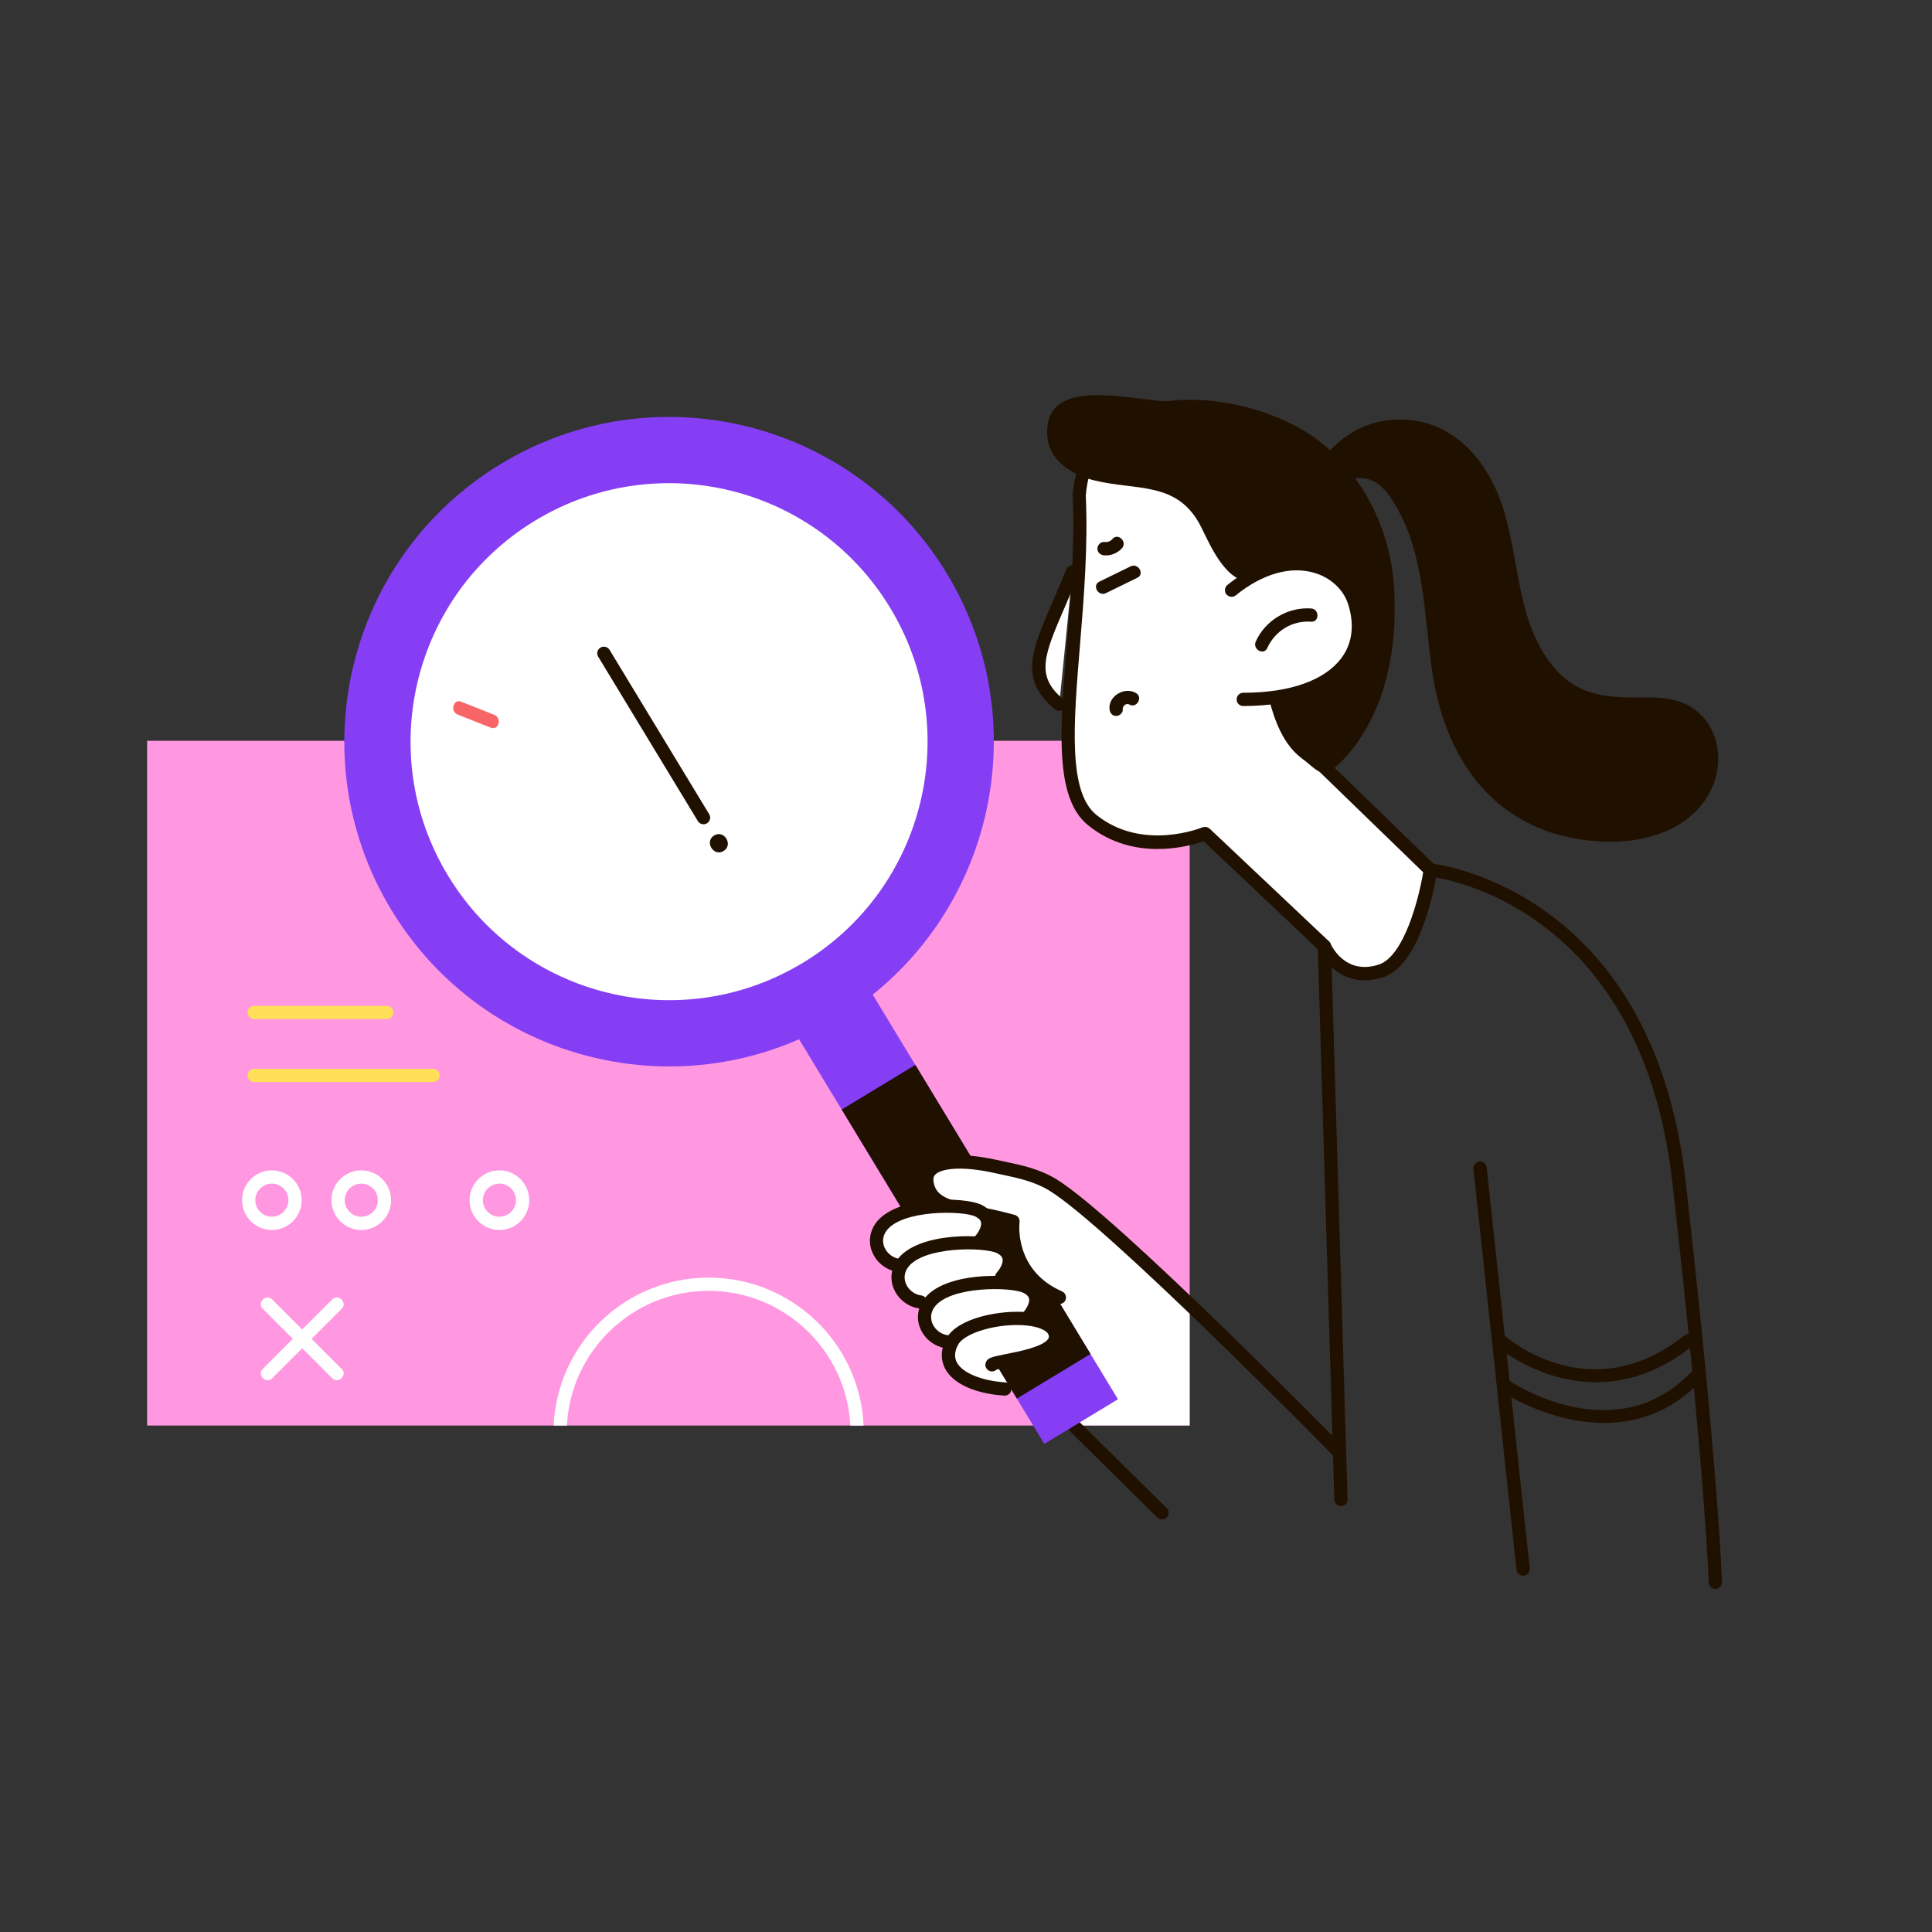 <?xml version="1.0" encoding="UTF-8"?>
<!-- Generated by Pixelmator Pro 2.4.5 -->
<svg width="1400" height="1400" viewBox="0 0 1400 1400" xmlns="http://www.w3.org/2000/svg" xmlns:xlink="http://www.w3.org/1999/xlink">
    <rect x="0" y="0" width="1400" height="1400" fill="#333333" stroke="none"/>
    <g id="Window">
        <path id="Path" fill="#ff98e1" stroke="none" d="M 106.6 536.8 L 862.1 536.8 L 862.1 1033 L 106.6 1033 Z"/>
        <path id="path1" fill="#ffffff" stroke="none" d="M 197 891.3 C 185.1 891.3 175.4 881.6 175.4 869.7 C 175.4 857.8 185.1 848.1 197 848.1 C 208.9 848.1 218.6 857.8 218.6 869.7 C 218.6 881.6 208.9 891.3 197 891.3 Z M 197 857.7 C 190.4 857.7 185 863.1 185 869.7 C 185 876.3 190.4 881.7 197 881.7 C 203.6 881.7 209 876.3 209 869.7 C 209 863.1 203.6 857.7 197 857.7 Z"/>
        <path id="path2" fill="#ffffff" stroke="none" d="M 261.8 891.3 C 249.9 891.3 240.2 881.6 240.2 869.7 C 240.2 857.8 249.9 848.1 261.8 848.1 C 273.7 848.1 283.4 857.8 283.4 869.7 C 283.4 881.6 273.8 891.3 261.8 891.3 Z M 261.8 857.7 C 255.2 857.7 249.8 863.1 249.8 869.7 C 249.8 876.3 255.2 881.7 261.8 881.7 C 268.4 881.7 273.8 876.3 273.8 869.7 C 273.8 863.1 268.5 857.7 261.8 857.7 Z"/>
        <path id="path3" fill="#ffffff" stroke="none" d="M 361.9 891.3 C 350 891.3 340.3 881.6 340.3 869.7 C 340.3 857.8 350 848.1 361.9 848.1 C 373.8 848.1 383.5 857.8 383.5 869.7 C 383.5 881.6 373.8 891.3 361.9 891.3 Z M 361.9 857.7 C 355.3 857.7 349.9 863.1 349.9 869.7 C 349.9 876.3 355.3 881.7 361.9 881.7 C 368.5 881.7 373.9 876.3 373.9 869.7 C 373.9 863.1 368.5 857.7 361.9 857.7 Z"/>
        <path id="path4" fill="#ffffff" stroke="none" d="M 513.5 925.8 C 453.2 925.8 403.9 973.4 401.2 1033 L 410.8 1033 C 413.5 978.7 458.6 935.4 513.5 935.4 C 568.4 935.4 613.5 978.7 616.2 1033 L 625.8 1033 C 623.1 973.4 573.8 925.8 513.5 925.8 Z"/>
        <path id="path5" fill="#ffdf57" stroke="none" d="M 313.9 784.1 L 184.2 784.1 C 181.5 784.1 179.4 782 179.4 779.3 C 179.4 776.6 181.5 774.5 184.2 774.5 L 313.8 774.5 C 316.5 774.5 318.6 776.6 318.6 779.3 C 318.7 781.9 316.5 784.1 313.9 784.1 Z"/>
        <path id="path6" fill="#ffdf57" stroke="none" d="M 280.2 738.5 L 184.2 738.5 C 181.5 738.5 179.4 736.4 179.4 733.7 C 179.4 731 181.5 728.9 184.2 728.9 L 280.2 728.9 C 282.9 728.9 285 731 285 733.7 C 285 736.4 282.9 738.5 280.2 738.5 Z"/>
        <path id="path7" fill="#ffffff" stroke="none" d="M 247.6 992 L 197.2 941.6 C 192.8 937.2 186 944 190.4 948.4 L 240.8 998.8 C 245.2 1003.1 252 996.4 247.6 992 Z"/>
        <path id="path8" fill="#ffffff" stroke="none" d="M 197.2 998.8 L 247.6 948.4 C 252 944 245.2 937.2 240.8 941.6 L 190.4 992 C 186 996.3 192.8 1003.1 197.2 998.8 Z"/>
    </g>
    <g id="Woman">
        <g id="Hand">
            <path id="path9" fill="#ffffff" stroke="none" d="M 798.8 885.5 C 798.8 885.5 762.2 853.7 747.2 851.3 C 732.2 848.9 749.6 928.1 749.6 928.1 L 713.6 989.3 C 712.8 990.5 717.3 998.2 720.6 1003.4 C 721 1003.5 721.3 1003.6 721.7 1003.7 C 730 1007.6 740.5 1005.8 749.4 1007 C 752.7 1007.4 753 1010.9 751.3 1013.1 L 772 1032.9 L 862 1032.9 L 862 945.5 L 798.8 885.5 Z"/>
            <path id="path10" fill="#201000" stroke="none" d="M 842 1101 C 840.8 1101 839.6 1100.5 838.6 1099.6 L 775.8 1037.6 C 773.9 1035.7 773.9 1032.7 775.8 1030.8 C 777.7 1028.9 780.7 1028.9 782.6 1030.8 L 845.4 1092.8 C 847.3 1094.7 847.3 1097.7 845.4 1099.6 C 844.5 1100.5 843.3 1101 842 1101 Z"/>
            <g id="Lens">
                <path id="path11" fill="#853ef3" stroke="none" d="M 686.057 415.492 C 753.411 526.628 717.92 671.323 606.784 738.677 C 495.649 806.031 350.954 770.54 283.6 659.404 C 216.245 548.269 251.737 403.574 362.872 336.22 C 474.008 268.865 618.702 304.357 686.057 415.492 Z"/>
                <path id="path12" fill="#853ef3" stroke="none" d="M 552.692 709.614 L 606.057 677.272 L 810.111 1013.964 L 756.747 1046.306 Z"/>
                <path id="path13" fill="#201000" stroke="none" d="M 609.95 804.02 L 663.315 771.678 L 790.246 981.117 L 736.882 1013.459 Z"/>
                <path id="path14" fill="#ffffff" stroke="none" d="M 645.007 440.371 C 698.622 528.835 670.37 644.013 581.906 697.627 C 493.441 751.242 378.264 722.99 324.649 634.526 C 271.035 546.062 299.286 430.884 387.751 377.27 C 476.215 323.655 591.393 351.906 645.007 440.371 Z"/>
                <path id="path15" fill="#201000" stroke="none" d="M 509.8 597.3 C 508.2 597.3 506.6 596.5 505.7 595 L 433.5 475.9 C 432.1 473.6 432.8 470.7 435.1 469.3 C 437.4 467.9 440.3 468.7 441.7 470.9 L 513.9 590 C 515.3 592.3 514.6 595.2 512.3 596.6 C 511.5 597.1 510.6 597.3 509.8 597.3 Z"/>
                <path id="path16" fill="#201000" stroke="none" d="M 517.5 605.4 C 510.2 609.8 517.1 621.1 524.3 616.7 C 531.6 612.3 524.8 601 517.5 605.4 Z"/>
                <path id="path17" fill="#f76567" stroke="none" d="M 358.2 518 C 350.2 514.8 342.2 511.6 334.2 508.5 C 328.5 506.2 326 515.5 331.6 517.8 C 339.6 521 347.6 524.1 355.6 527.3 C 361.4 529.6 363.9 520.3 358.2 518 Z"/>
            </g>
            <path id="path18" fill="#ffffff" stroke="none" d="M 767.6 940.2 C 729.2 923.4 734 885 734 885 C 700.4 875.4 674 877.8 671.6 856.2 C 669.9 841.3 693.2 838.9 722 845.4 C 735 848.3 749.4 850.4 762.8 858.6"/>
            <path id="path19" fill="#201000" stroke="none" d="M 968.7 1055.4 C 967.5 1055.4 966.2 1054.9 965.3 1054 C 963.7 1052.3 802.6 888.5 760.3 862.7 C 749.6 856.2 738.2 853.8 727.1 851.4 C 725 851 723 850.5 721 850.1 C 696.1 844.5 682.4 847 678.1 850.8 C 676.7 852.1 676.2 853.6 676.4 855.7 C 677.7 867.5 688.2 870.1 709.9 874.5 C 717.5 876 726.2 877.8 735.4 880.4 C 737.7 881.1 739.1 883.3 738.8 885.6 C 738.6 887 735 920.7 769.6 935.8 C 772 936.9 773.1 939.7 772.1 942.1 C 771 944.5 768.2 945.6 765.8 944.6 C 732.4 930 729.1 899.7 729.2 888.6 C 721.7 886.6 714.5 885.2 708.1 883.9 C 686.3 879.5 669.1 876 667 856.7 C 666.4 851.5 668.1 846.9 671.8 843.6 C 683 833.5 708.8 837.5 723.2 840.7 C 725.2 841.1 727.2 841.6 729.2 842 C 740.5 844.4 753.4 847.1 765.5 854.5 C 808.7 880.9 965.6 1040.5 972.3 1047.3 C 974.2 1049.2 974.1 1052.2 972.2 1054.1 C 971.1 1054.9 969.9 1055.4 968.7 1055.4 Z"/>
            <path id="path20" fill="#ffffff" stroke="none" d="M 709.2 877.3 C 698.7 872.1 651.2 871 638.4 889.3 C 630 901.3 639.6 915.7 651.6 916.9 L 710.4 898.9 C 710.4 898.9 723.6 884.5 709.2 877.3 Z"/>
            <path id="path21" fill="#201000" stroke="none" d="M 651.6 921.7 C 651.4 921.7 651.3 921.7 651.1 921.7 C 643.2 920.9 635.8 915.6 632.4 908.1 C 629.1 901 629.9 893.1 634.4 886.6 C 648.9 865.9 699.4 867.1 711.3 873.1 C 717.8 876.3 719.8 880.9 720.4 884.1 C 722 893 714.7 901.3 713.8 902.2 C 712 904.2 709 904.3 707 902.5 C 705 900.7 704.9 897.7 706.7 895.7 C 708 894.3 711.6 889.4 710.9 885.8 C 710.8 885.2 710.4 883.4 706.9 881.6 C 697.9 877.1 653.1 876.5 642.2 892.1 C 638.7 897.1 640 901.8 641 904.1 C 643 908.5 647.4 911.7 651.9 912.2 C 654.5 912.5 656.5 914.8 656.2 917.5 C 656.1 919.9 654 921.7 651.6 921.7 Z"/>
            <path id="path22" fill="#ffffff" stroke="none" d="M 724.8 903.7 C 714.3 898.5 666.8 897.4 654 915.7 C 645.6 927.7 655.2 942.1 667.2 943.3 L 726 925.3 C 726 925.3 739.2 910.9 724.8 903.7 Z"/>
            <path id="path23" fill="#201000" stroke="none" d="M 667.2 948.2 C 667 948.2 666.9 948.2 666.7 948.2 C 658.8 947.4 651.4 942.1 648 934.6 C 644.7 927.5 645.5 919.6 650 913.1 C 664.5 892.4 715 893.6 726.9 899.6 C 733.4 902.8 735.4 907.4 736 910.6 C 737.6 919.5 730.3 927.8 729.4 928.7 C 727.6 930.7 724.6 930.8 722.6 929 C 720.6 927.2 720.5 924.2 722.3 922.2 C 723.6 920.8 727.2 915.9 726.5 912.3 C 726.4 911.7 726 909.9 722.5 908.1 C 713.5 903.6 668.7 903 657.8 918.6 C 654.3 923.6 655.6 928.3 656.6 930.6 C 658.6 935 663 938.2 667.5 938.7 C 670.1 939 672.1 941.3 671.8 944 C 671.7 946.3 669.6 948.2 667.2 948.2 Z"/>
            <path id="path24" fill="#ffffff" stroke="none" d="M 744 932.5 C 733.5 927.3 686 926.2 673.2 944.5 C 664.8 956.5 674.4 970.9 686.4 972.1 L 745.2 954.1 C 745.2 954.2 758.4 939.8 744 932.5 Z"/>
            <path id="path25" fill="#201000" stroke="none" d="M 686.4 977 C 686.2 977 686.1 977 685.9 977 C 678 976.2 670.6 970.9 667.2 963.4 C 663.9 956.3 664.7 948.4 669.2 941.9 C 683.7 921.1 734.2 922.4 746.1 928.4 C 752.6 931.6 754.6 936.2 755.2 939.4 C 756.8 948.3 749.5 956.6 748.6 957.5 C 746.8 959.5 743.8 959.6 741.8 957.8 C 739.8 956 739.7 953 741.5 951 C 742.8 949.6 746.4 944.7 745.7 941.1 C 745.6 940.5 745.2 938.7 741.7 936.9 C 732.7 932.4 687.9 931.8 677 947.4 C 673.5 952.4 674.8 957.1 675.8 959.4 C 677.8 963.8 682.2 967 686.7 967.5 C 689.3 967.8 691.3 970.1 691 972.8 C 690.9 975.1 688.8 977 686.4 977 Z"/>
            <path id="path26" fill="#ffffff" stroke="none" d="M 764.4 966.2 C 759.1 948.3 699.6 954.2 690 972.2 C 679.4 992.1 700.6 1004.9 728.1 1006.6 L 718.8 989 C 720.1 985.5 769.6 983.5 764.4 966.2 Z"/>
            <path id="path27" fill="#201000" stroke="none" d="M 728.1 1011.3 C 728 1011.3 727.9 1011.3 727.8 1011.3 C 707 1010 691 1002.9 685.1 992.2 C 682.5 987.5 680.5 979.8 685.8 969.9 C 693.9 954.7 725.8 949 744.8 950.9 C 758.4 952.3 766.8 957.1 769.1 964.8 C 770.2 968.4 769.7 972 767.8 975.1 C 762.1 984.5 744 988 730.8 990.6 C 727.5 991.2 723.6 992 722.1 992.5 C 720.8 993.7 719 994.1 717.2 993.5 C 714.7 992.6 713.4 989.8 714.3 987.4 C 715.6 983.8 719 983.2 729 981.2 C 738.5 979.3 756.1 975.9 759.6 970.1 C 760.1 969.3 760.2 968.6 759.9 967.5 C 758.9 964.1 752.7 961.4 743.9 960.5 C 724.1 958.5 699.1 965.5 694.3 974.4 C 691.6 979.4 691.4 983.7 693.5 987.5 C 697.7 995 711.4 1000.6 728.4 1001.7 C 731 1001.9 733.1 1004.1 732.9 1006.8 C 732.7 1009.4 730.6 1011.3 728.1 1011.3 Z M 723.3 990.6 C 723.3 990.6 723.3 990.6 723.3 990.6 C 723.3 990.6 723.3 990.6 723.3 990.6 Z"/>
        </g>
        <g id="Head">
            <path id="path28" fill="#ffffff" stroke="none" d="M 782 359.1 C 786.8 457.5 755.6 565.6 791.6 594.4 C 827.6 623.2 873.2 604 873.2 604 L 959.6 685.6 C 959.6 685.6 971.1 712.9 1000.4 703.6 C 1026.8 695.2 1036.4 630.4 1036.4 630.4 L 959.6 556 C 959.6 556 1010.9 522.3 1005.2 426.4 C 1002.8 385.6 983.1 346.6 952.4 323.2 C 902.1 284.7 788.5 274.7 782 359.1 Z"/>
            <path id="path29" fill="#201000" stroke="none" d="M 988.9 710.4 C 971 710.4 959.9 697.4 955.7 688.5 L 872.2 609.6 C 861.1 613.5 821.5 624.5 788.7 598.2 C 763.9 578.4 768 529.1 773.1 466.7 C 775.9 433.2 779 395.2 777.3 359.4 C 777.3 359.2 777.3 359 777.3 358.8 C 779.5 330.3 793.7 309.3 818.3 298.3 C 860.9 279.2 922.7 294.3 955.5 319.3 C 987.2 343.5 1007.7 383.4 1010.2 426.1 C 1015 507.5 980.1 545.3 967.1 556.4 L 1040 627 C 1041.1 628.1 1041.6 629.6 1041.4 631.1 C 1040.4 638 1030.5 699.1 1002.1 708.2 C 997.2 709.7 992.9 710.4 988.9 710.4 Z M 873.3 599.2 C 874.5 599.2 875.7 599.7 876.6 600.5 L 963 682.1 C 963.5 682.6 963.9 683.1 964.1 683.7 C 964.5 684.6 974.4 706.9 999 699 C 1017.5 693.1 1028.2 650.8 1031.3 632.1 L 956.3 559.4 C 955.3 558.4 954.7 557 954.9 555.5 C 955 554.1 955.8 552.7 957 551.9 C 957.5 551.6 1005.9 518.2 1000.5 426.5 C 998.2 386.6 979.1 349.3 949.6 326.8 C 918.9 303.4 860.3 289.8 822.1 306.9 C 800.7 316.5 788.8 334.1 786.8 359.1 C 788.5 395.5 785.4 433.7 782.6 467.4 C 777.9 524.6 773.8 574 794.6 590.6 C 828 617.3 870.9 599.7 871.4 599.5 C 872 599.4 872.6 599.2 873.3 599.2 Z"/>
            <path id="path30" fill="#201000" stroke="none" d="M 1005.3 426.4 C 1002.9 385.6 983.2 346.6 952.5 323.2 C 915.2 294.8 843.3 281.9 805.9 311.4 C 831.9 314 856.3 324.2 872.5 347 C 890.3 371.9 896.5 404.3 899.2 436.4 C 902.2 442.2 904.9 448 907 453.9 C 917.4 482.4 916.9 530.2 943.8 549.9 C 950.6 554.8 954.3 560.2 962.1 560.9 C 973.8 550.8 1010 506.3 1005.3 426.4 Z"/>
            <path id="path31" fill="#ffffff" stroke="none" d="M 777.2 414.4 C 755.6 467.2 740 487.6 767.6 510.4"/>
            <path id="path32" fill="#201000" stroke="none" d="M 767.6 515.2 C 766.5 515.2 765.4 514.8 764.5 514.1 C 738.3 492.5 747.2 471.9 763.4 434.6 C 766.3 427.9 769.4 420.6 772.7 412.6 C 773.7 410.1 776.5 409 779 410 C 781.5 411 782.6 413.8 781.6 416.3 C 778.3 424.4 775.1 431.8 772.2 438.5 C 756.5 474.8 750 489.8 770.6 506.8 C 772.6 508.5 772.9 511.5 771.2 513.6 C 770.4 514.6 769 515.2 767.6 515.2 Z"/>
            <path id="path33" fill="#201000" stroke="none" d="M 819.3 410.4 C 811.7 414.1 804.2 417.8 796.6 421.5 C 791.1 424.2 795.9 432.5 801.4 429.8 C 809 426.1 816.5 422.4 824.1 418.7 C 829.7 416 824.8 407.7 819.3 410.4 Z"/>
            <path id="path34" fill="#201000" stroke="none" d="M 806.2 390.5 C 804.5 392.4 802.6 393 800 392.8 C 797.4 392.5 795.2 395.2 795.2 397.6 C 795.2 400.4 797.4 402.1 800 402.4 C 804.8 402.9 809.7 400.9 813 397.3 C 817.1 392.7 810.3 385.9 806.2 390.5 Z"/>
            <path id="path35" fill="#201000" stroke="none" d="M 823.2 502.2 C 815.1 497.4 803 504.2 804 514 C 804.3 516.6 806 518.8 808.8 518.8 C 811.2 518.8 813.9 516.6 813.6 514 C 813.3 511.4 816.3 509.3 818.3 510.5 C 823.6 513.6 828.5 505.3 823.2 502.2 Z"/>
            <path id="path36" fill="#ffffff" stroke="none" d="M 892.5 427.6 C 935.7 392.8 973.4 411.3 981.3 436 C 994.5 476.8 963.3 506.8 900.9 506.8"/>
            <path id="path37" fill="#201000" stroke="none" d="M 900.9 511.6 C 898.2 511.6 896.1 509.5 896.1 506.8 C 896.1 504.1 898.3 502 900.9 502 C 935 502 960.3 492.9 972.3 476.5 C 980.1 465.8 981.6 452.3 976.8 437.5 C 973.4 427.1 964.1 418.5 952.4 415.1 C 935.2 410 914.9 415.7 895.5 431.4 C 893.4 433.1 890.4 432.7 888.7 430.7 C 887 428.6 887.4 425.6 889.4 423.9 C 919.1 400 943.3 402.4 955.1 405.9 C 970 410.3 981.5 421.1 985.8 434.6 C 991.6 452.5 989.6 469 979.9 482.3 C 966.2 501.1 938.1 511.6 900.9 511.6 Z"/>
            <path id="path38" fill="#201000" stroke="none" d="M 950.1 440.9 C 933.2 439.8 917 449.4 910 464.8 C 907.4 470.4 915.7 475.3 918.3 469.6 C 924.1 457 936.3 449.6 950.1 450.5 C 956.2 450.9 956.2 441.3 950.1 440.9 Z"/>
            <path id="path39" fill="#201000" stroke="none" d="M 1229.9 515.6 C 1218.7 506.3 1204.8 505.2 1190.8 505.4 C 1162.8 505.7 1141.1 504.2 1123 479.8 C 1097.2 445.2 1101.5 399 1086.3 360.1 C 1074.8 330.7 1052.5 306.6 1019.6 304.2 C 991.5 302.1 967.8 316.6 954.3 339.3 C 952.6 340 951.6 340.6 951.7 341.1 C 950.7 335 941.4 337.6 942.4 343.7 C 943.1 347.9 944.9 350.7 948 352.2 C 947.7 352.9 947.4 353.5 947.2 354.2 C 945.1 360 954.4 362.5 956.5 356.8 C 957 355.2 957.7 353.7 958.3 352.3 C 959.8 351.5 961.3 350.5 963.4 349.9 C 989.4 342.9 999 345.3 1011.3 366.3 C 1032.9 403 1031.8 447.6 1038.1 488.4 C 1048.8 557.1 1089.4 607.2 1162.6 609.9 C 1191.2 610.9 1223 602.1 1238.2 575.7 C 1249.2 556.6 1247.4 530.1 1229.9 515.6 Z"/>
            <path id="path40" fill="#201000" stroke="none" d="M 848.9 290.9 C 821.9 291.1 755.8 270.3 758.9 316 C 760.1 333.8 777 344.1 792.5 348 C 823.6 355.8 853.5 348.2 870.4 381.9 C 876.8 394.7 887.3 419.9 904.5 421.5 C 918.4 422.8 921.7 402.9 922.9 390.5 C 926.8 351.4 882.9 296.7 848.9 290.9 Z"/>
        </g>
        <g id="Body">
            <path id="path41" fill="#201000" stroke="none" d="M 971.7 1091.4 C 969.1 1091.4 967 1089.3 966.9 1086.7 L 954.9 685.8 C 954.8 683.1 956.9 680.9 959.6 680.9 C 962.2 680.9 964.5 682.9 964.5 685.6 L 976.5 1086.5 C 976.6 1089.2 974.5 1091.4 971.8 1091.4 C 971.8 1091.4 971.7 1091.4 971.7 1091.4 Z"/>
            <path id="path42" fill="#201000" stroke="none" d="M 1243 1151.4 C 1240.4 1151.4 1238.3 1149.3 1238.2 1146.7 C 1238.2 1145.9 1235.5 1065.1 1211.8 856.6 C 1188.5 651.6 1037.6 635.3 1036.1 635.2 C 1033.5 635 1031.5 632.6 1031.8 630 C 1032 627.4 1034.4 625.4 1037 625.7 C 1038.6 625.9 1197.2 642.9 1221.4 855.6 C 1245.2 1064.7 1247.8 1145.7 1247.8 1146.5 C 1247.9 1149.1 1245.8 1151.4 1243.1 1151.4 C 1243.1 1151.4 1243 1151.4 1243 1151.4 Z"/>
            <path id="path43" fill="#201000" stroke="none" d="M 1103.7 1141.8 C 1101.3 1141.8 1099.2 1140 1098.9 1137.5 L 1067.7 847 C 1067.4 844.4 1069.3 842 1072 841.7 C 1074.7 841.4 1077 843.3 1077.3 846 L 1108.5 1136.5 C 1108.8 1139.1 1106.9 1141.5 1104.2 1141.8 C 1104.1 1141.8 1103.9 1141.8 1103.7 1141.8 Z"/>
            <path id="path44" fill="#201000" stroke="none" d="M 1162.5 1031.1 C 1122.9 1031.1 1089.6 1009.3 1089.1 1009 C 1086.9 1007.5 1086.3 1004.6 1087.8 1002.3 C 1089.3 1000.1 1092.2 999.5 1094.5 1001 C 1097.6 1003.1 1171.1 1050.8 1225.2 994.5 C 1227 992.6 1230.1 992.5 1232 994.4 C 1233.9 996.2 1234 999.3 1232.1 1001.2 C 1210.2 1023.8 1185.3 1031.1 1162.5 1031.1 Z"/>
            <path id="path45" fill="#201000" stroke="none" d="M 1156.6 1001.6 C 1114.5 1001.6 1084.2 975.3 1083.7 974.9 C 1081.7 973.1 1081.5 970.1 1083.3 968.1 C 1085.1 966.1 1088.1 965.9 1090.1 967.7 C 1092.6 969.9 1152.8 1021.9 1220.8 967.5 C 1222.9 965.8 1225.9 966.2 1227.5 968.3 C 1229.2 970.4 1228.8 973.4 1226.7 975.1 C 1201.9 995 1177.8 1001.6 1156.6 1001.6 Z"/>
        </g>
    </g>
</svg>
